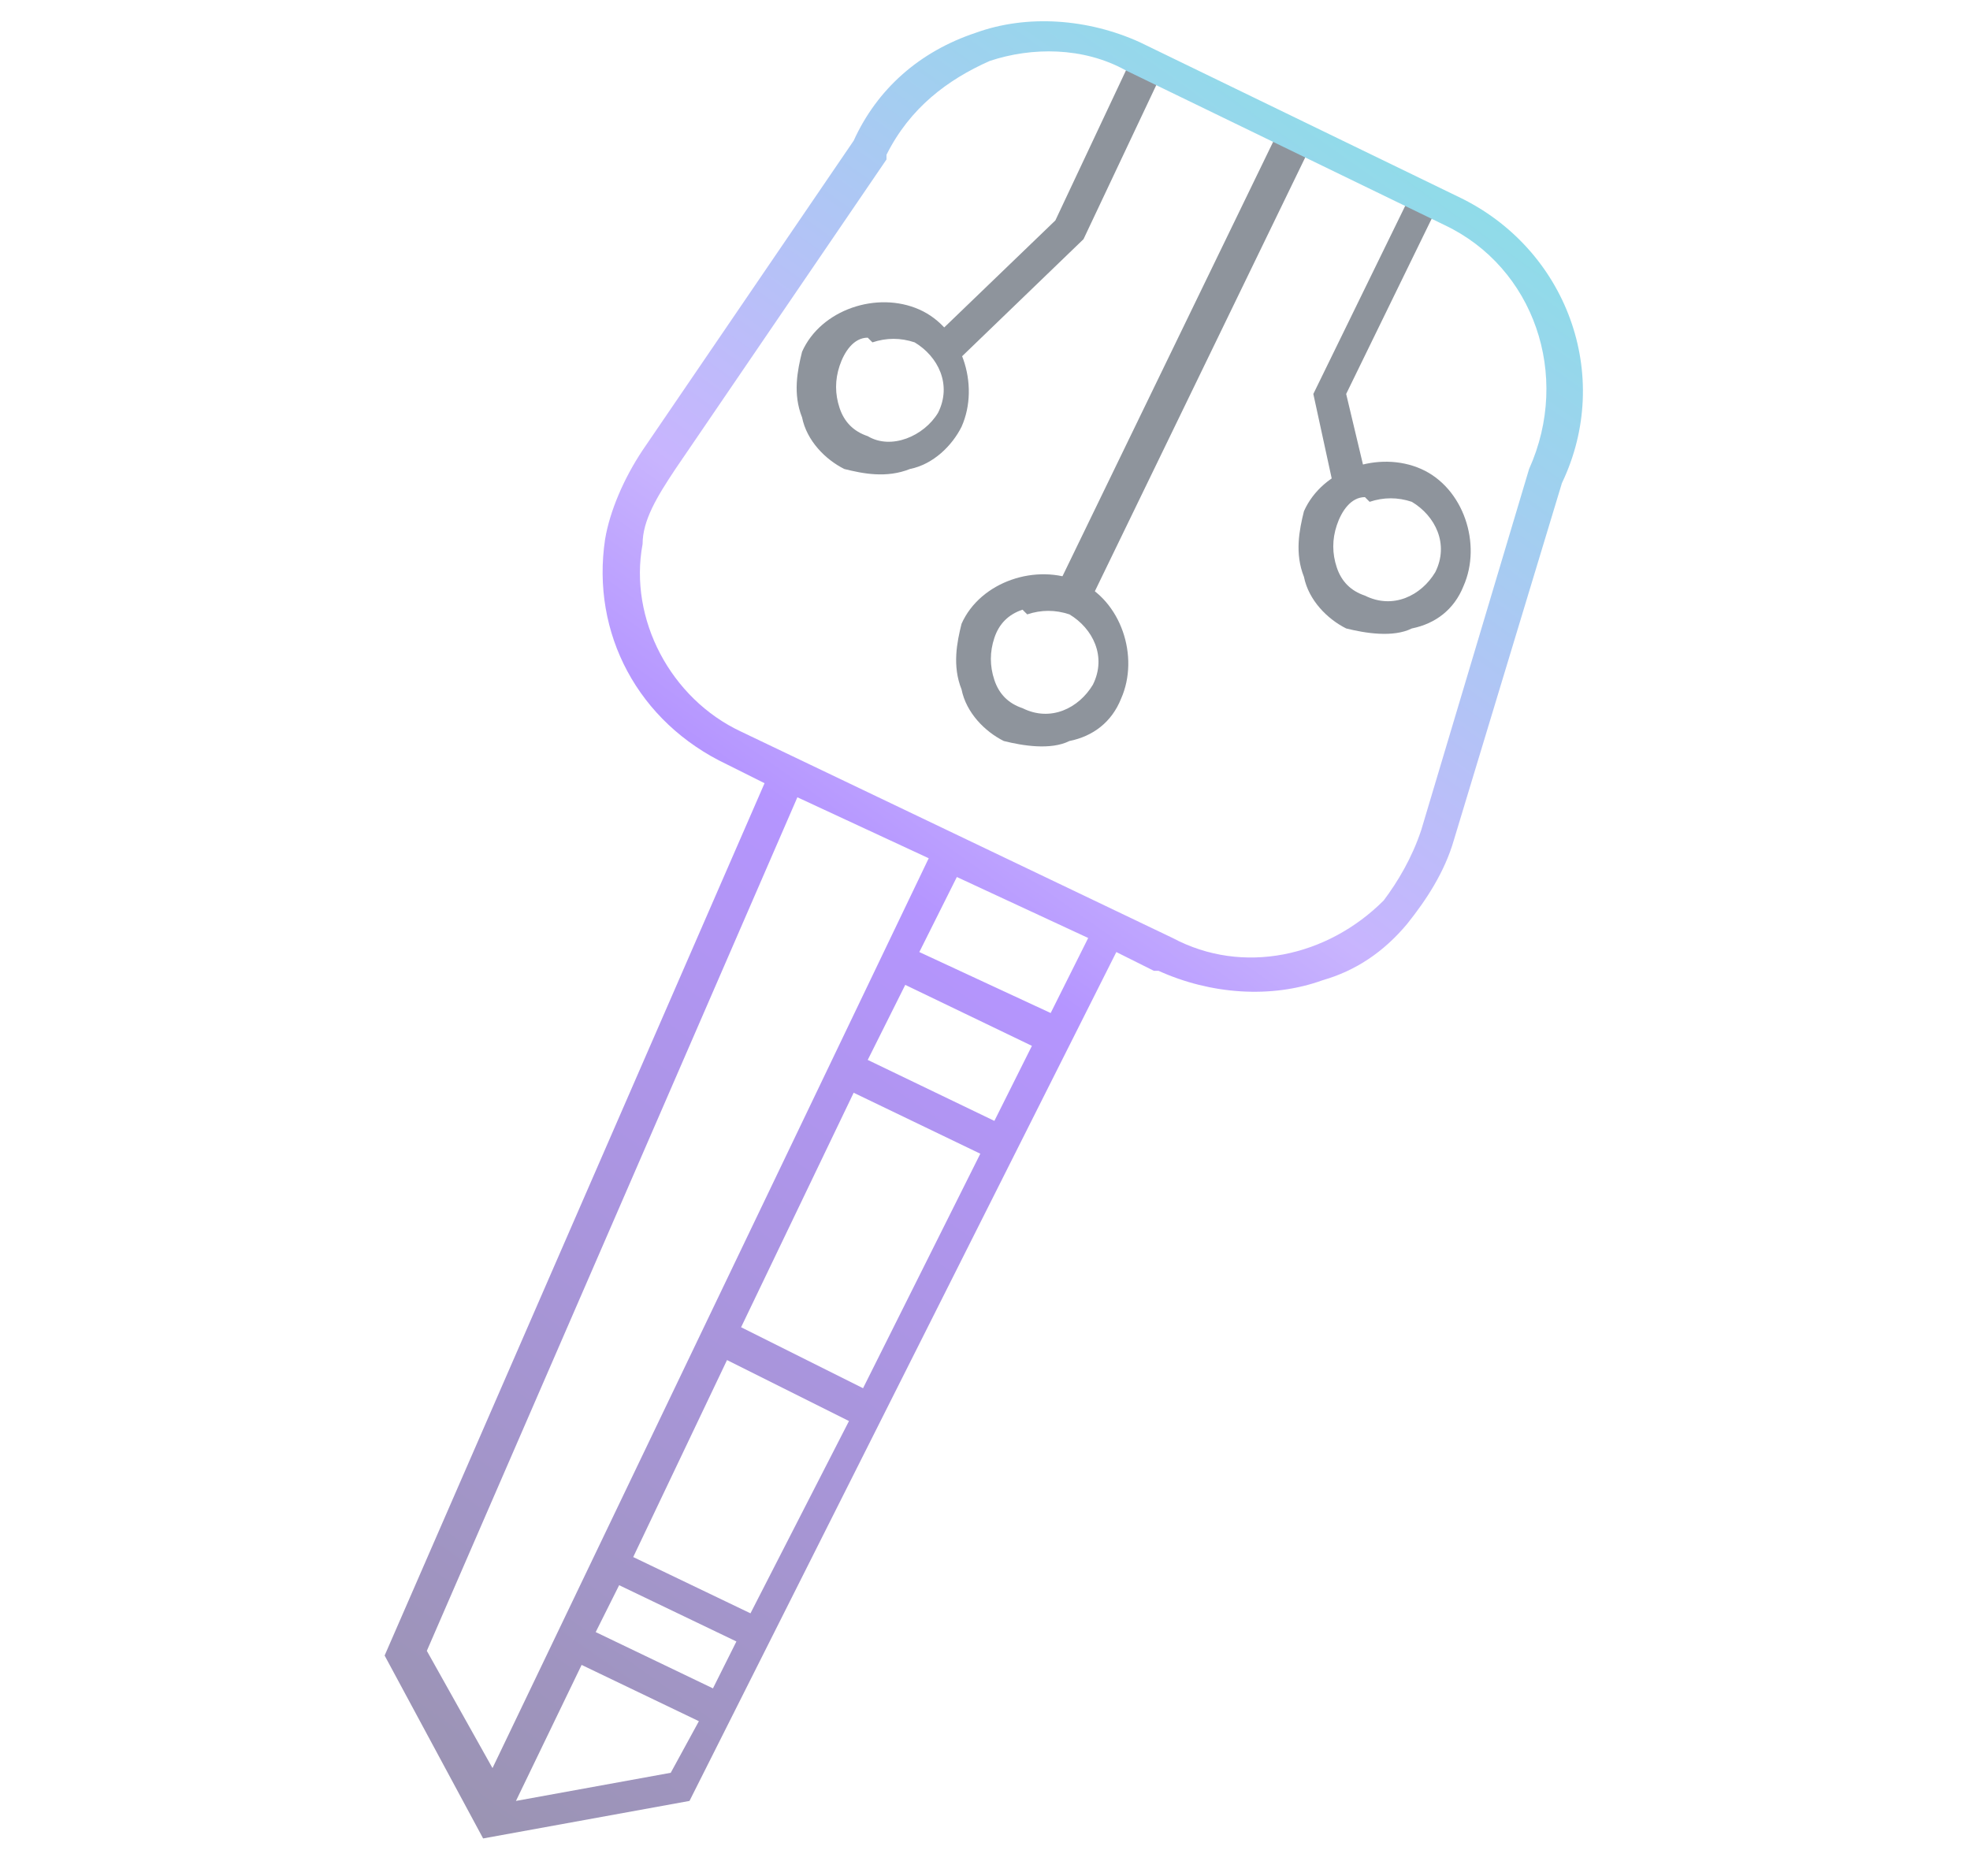 <?xml version="1.0" encoding="UTF-8"?>
<svg id="Calque_1" xmlns="http://www.w3.org/2000/svg" xmlns:xlink="http://www.w3.org/1999/xlink" version="1.1" viewBox="0 0 42 40">
  <!-- Generator: Adobe Illustrator 29.0.1, SVG Export Plug-In . SVG Version: 2.1.0 Build 192)  -->
  <defs>
    <style>
      .st0 {
        fill: #1d2939;
      }

      .st1 {
        fill: url(#Dégradé_sans_nom_3);
        fill-rule: evenodd;
      }

      .st2 {
        opacity: .5;
      }
    </style>
    <linearGradient id="Dégradé_sans_nom_3" data-name="Dégradé sans nom 3" x1="5.7" y1="4.7" x2="32" y2="41.8" gradientTransform="translate(0 42) scale(1 -1)" gradientUnits="userSpaceOnUse">
      <stop offset="0" stop-color="#342a5e"/>
      <stop offset=".5" stop-color="#6b2cff"/>
      <stop offset=".6" stop-color="#926afe"/>
      <stop offset="1" stop-color="#04cdc8"/>
    </linearGradient>
  </defs>
  <g id="Group_596" class="st2">
    <g id="Group_595">
      <path id="Vector" class="st0" d="M21.8,13c-.3.1-.5.3-.6.6-.1.3-.1.6,0,.9s.3.5.6.6c.6.3,1.2,0,1.5-.5.3-.6,0-1.2-.5-1.5-.3-.1-.6-.1-.9,0M22.8,15.8c-.4.2-1,.1-1.4,0-.4-.2-.8-.6-.9-1.1-.2-.5-.1-1,0-1.4.4-.9,1.6-1.3,2.5-.9.9.4,1.3,1.6.9,2.5-.2.5-.6.8-1.1.9"/>
      <path id="Vector_2" class="st0" d="M18.5,7.2c-.3,0-.5.3-.6.6-.1.3-.1.6,0,.9.1.3.3.5.6.6.5.3,1.2,0,1.5-.5.3-.6,0-1.2-.5-1.5-.3-.1-.6-.1-.9,0ZM19.4,10c-.5.2-1,.1-1.4,0-.4-.2-.8-.6-.9-1.1-.2-.5-.1-1,0-1.4.4-.9,1.6-1.3,2.5-.9s1.3,1.6.9,2.5c-.2.4-.6.8-1.1.9"/>
      <path id="Vector_3" class="st0" d="M29.1,10.6c-.3,0-.5.3-.6.6-.1.3-.1.6,0,.9.1.3.3.5.6.6.6.3,1.2,0,1.5-.5.3-.6,0-1.2-.5-1.5-.3-.1-.6-.1-.9,0ZM30.1,13.4c-.4.2-1,.1-1.4,0-.4-.2-.8-.6-.9-1.1-.2-.5-.1-1,0-1.4.4-.9,1.6-1.3,2.5-.9.9.4,1.3,1.6.9,2.5-.2.5-.6.8-1.1.9"/>
      <path id="Vector_4" class="st0" d="M27.3,2.7l-4.8,9.9.7.3,4.8-9.9-.7-.3Z"/>
      <path id="Vector_5" class="st0" d="M24.8,1.6l-.7-.3-1.6,3.4-2.7,2.6.5.5,2.8-2.7,1.7-3.6Z"/>
      <path id="Vector_6" class="st0" d="M30.1,4.1l-2.1,4.3.5,2.3.7-.2-.5-2.1,2-4.1-.7-.3Z"/>
    </g>
    <path id="Union" class="st1" d="M18.9,3.3c.5-1,1.3-1.6,2.2-2h0c.9-.3,2-.3,2.9.2l6.8,3.3c1.9.9,2.7,3.2,1.8,5.2l-2.3,7.7c-.2.6-.5,1.1-.8,1.5-1.2,1.2-3,1.6-4.5.8l-9.2-4.4c-1.5-.7-2.4-2.4-2.1-4,0-.5.3-1,.7-1.6l4.5-6.6h0ZM24.7,20.7c1.1.5,2.4.6,3.5.2h0c.7-.2,1.3-.6,1.8-1.2.4-.5.8-1.1,1-1.8l2.3-7.6c1.1-2.3.1-5-2.2-6.1l-6.8-3.3c-1.1-.5-2.4-.6-3.5-.2-1.2.4-2.1,1.2-2.6,2.3l-4.5,6.6c-.4.6-.7,1.3-.8,1.9-.3,2,.7,3.9,2.6,4.8l.8.4-8.1,18.6,2.1,3.9,4.4-.8,9.1-18.1.8.4ZM12.4,35.5l-1.4,2.9,3.3-.6.6-1.1-2.5-1.2ZM12.7,34.8l2.5,1.2.5-1-2.5-1.2-.5,1ZM15.5,29l-2,4.2,2.5,1.2,2.1-4.1-2.6-1.3ZM18.2,23.3l-2.4,5h0l2.6,1.3,2.5-5-2.7-1.3ZM19.3,21l-.8,1.6,2.7,1.3.8-1.6-2.7-1.3ZM20.4,18.7l-.8,1.6h0s2.8,1.3,2.8,1.3l.8-1.6-2.8-1.3ZM17,17l-7.9,18.2h0s1.4,2.5,1.4,2.5l9.3-19.4-2.8-1.3Z"/>
  </g>
</svg>